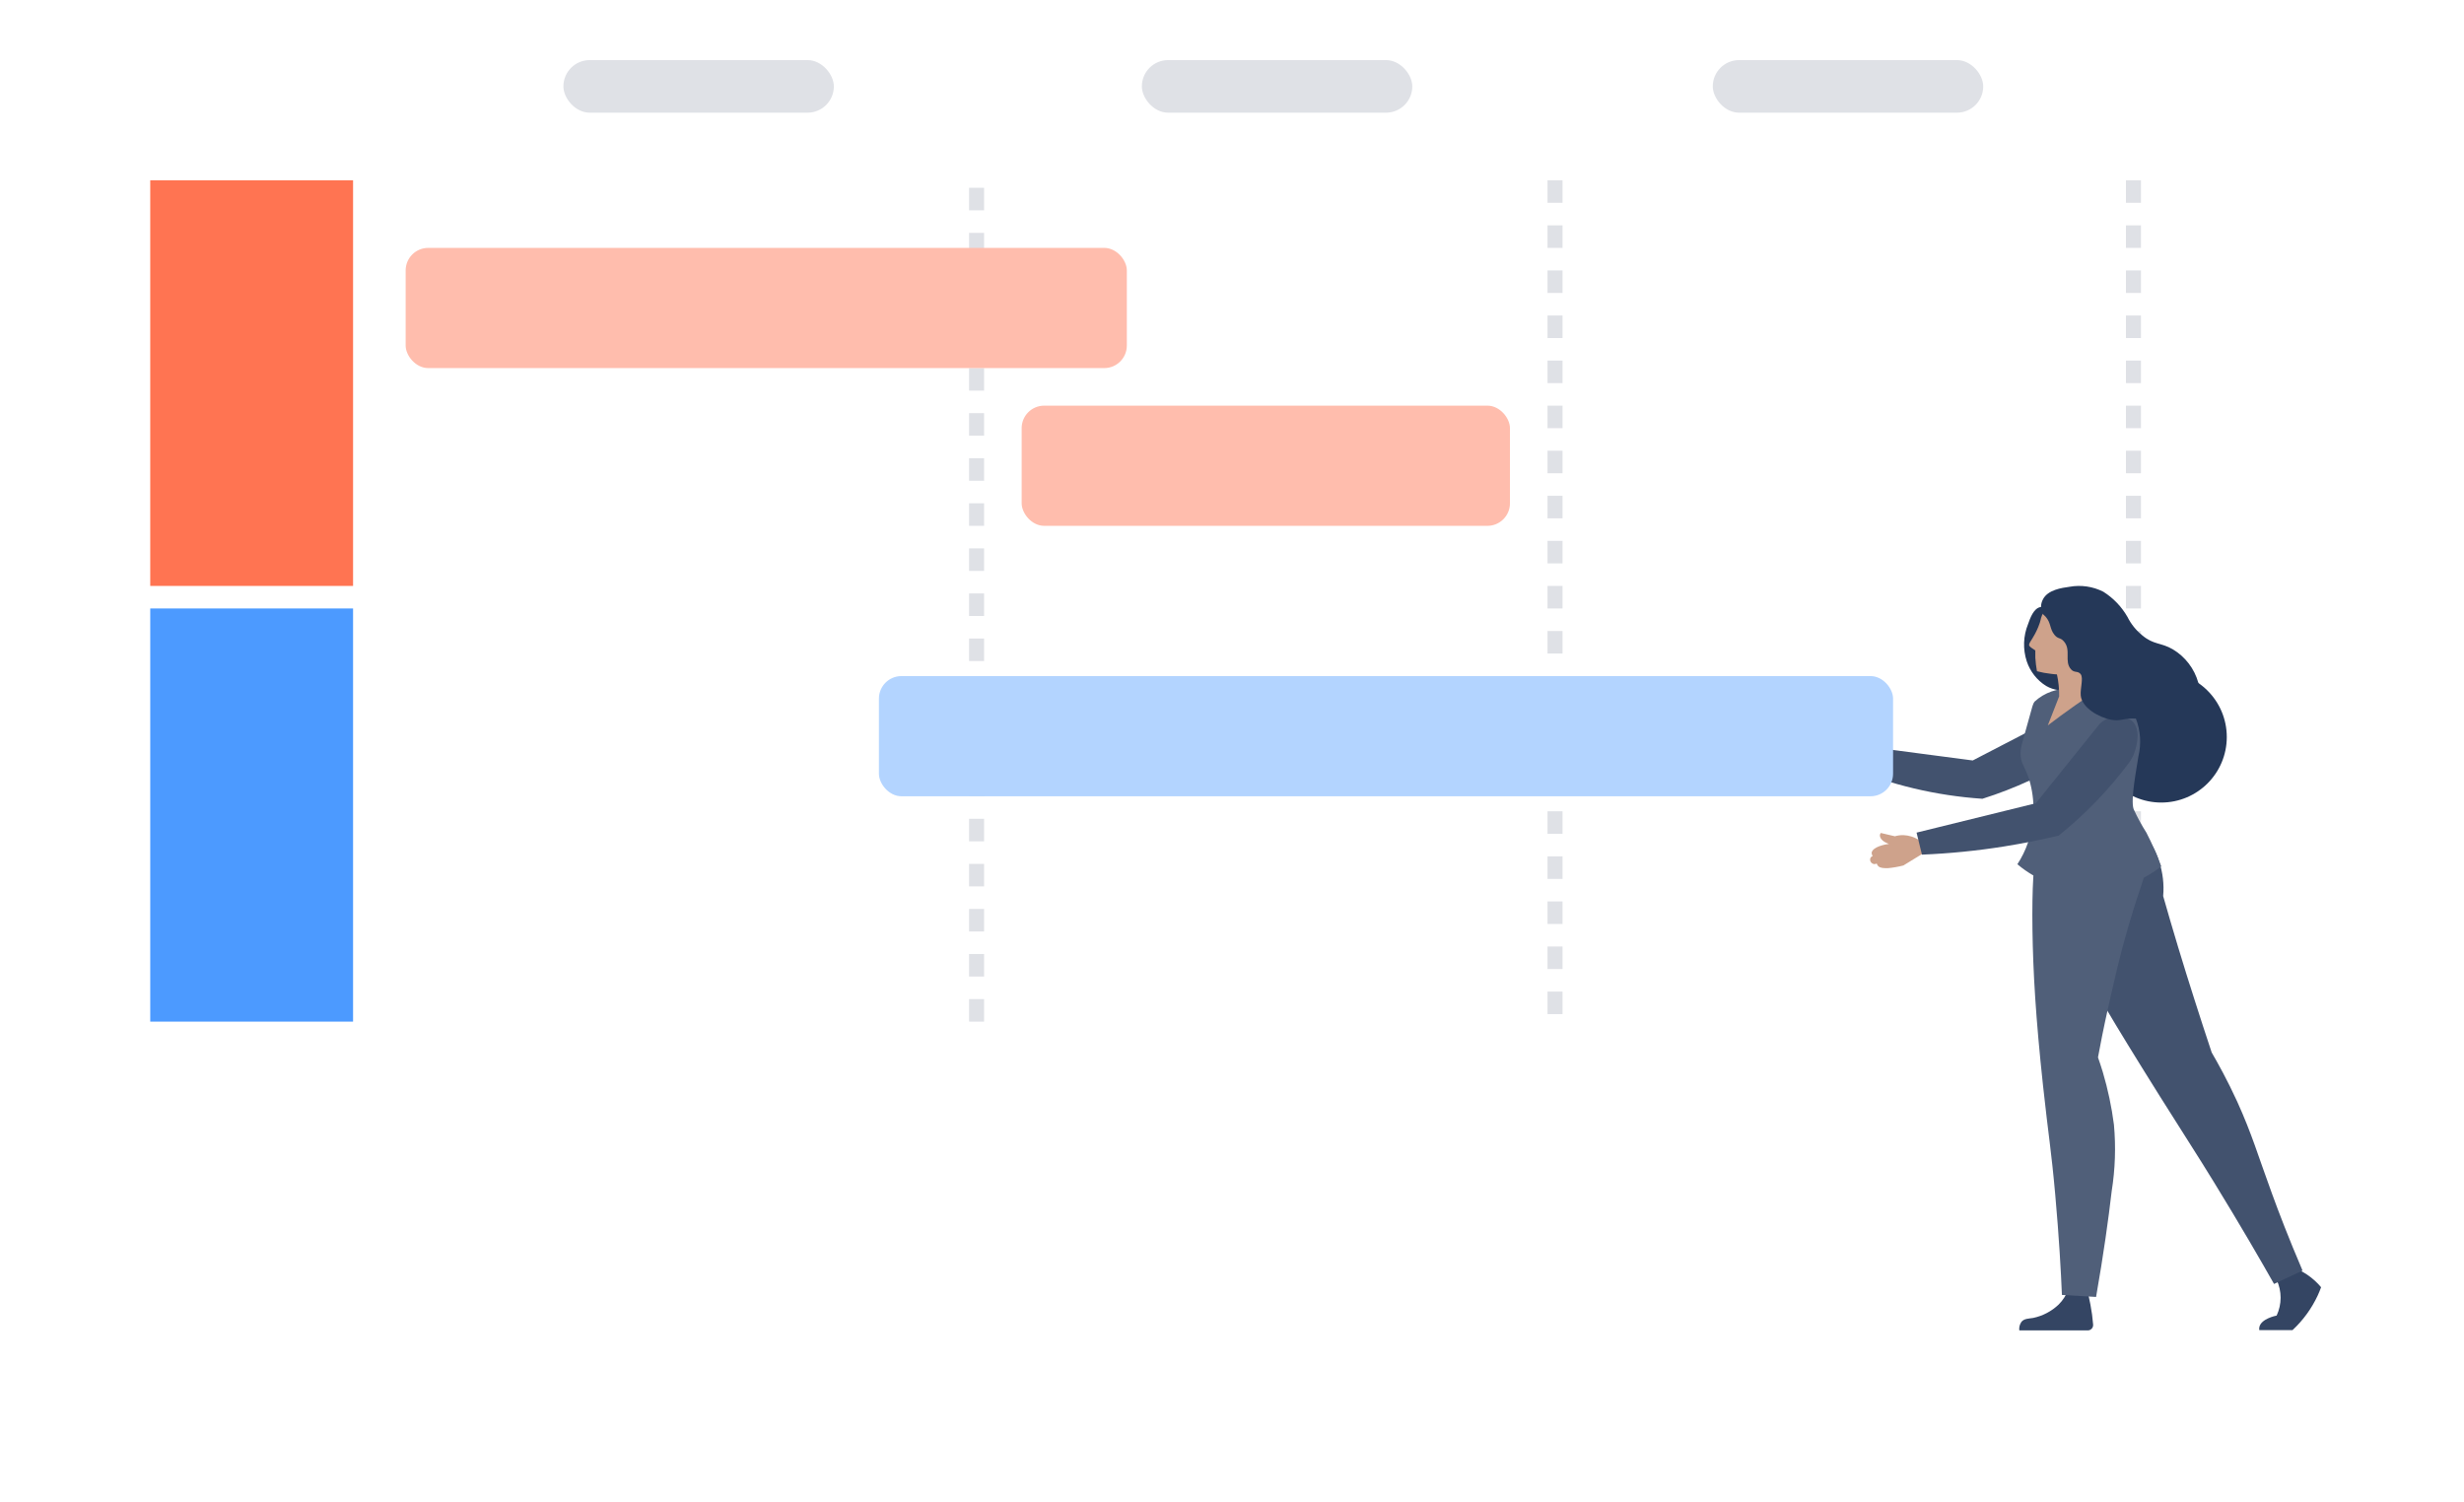 <svg xmlns="http://www.w3.org/2000/svg" width="328" height="200" viewBox="0 0 328 200">
  <defs>
    <linearGradient id="product-roadmap-step3-a" x1="10.954%" x2="89.585%" y1="41.266%" y2="55.236%">
      <stop offset="0%" stop-color="#42526E"/>
      <stop offset="100%" stop-color="#42526E"/>
    </linearGradient>
    <linearGradient id="product-roadmap-step3-b" x1="10.297%" x2="96.164%" y1="75.173%" y2="30.539%">
      <stop offset="0%" stop-color="#42526E"/>
      <stop offset="100%" stop-color="#42526E"/>
    </linearGradient>
  </defs>
  <g fill="none" fill-rule="evenodd">
    <rect width="27" height="54" x="20" y="24" fill="#FF7452"/>
    <rect width="27" height="55" x="20" y="81" fill="#4C9AFF"/>
    <line x1="130" x2="130" y1="25" y2="137" stroke="#DFE1E6" stroke-dasharray="3" stroke-width="2"/>
    <line x1="207" x2="207" y1="24" y2="136" stroke="#DFE1E6" stroke-dasharray="3" stroke-width="2"/>
    <line x1="284" x2="284" y1="24" y2="136" stroke="#DFE1E6" stroke-dasharray="3" stroke-width="2"/>
    <g fill="#FFBDAD" transform="translate(54 33)">
      <rect width="96" height="16" rx="3"/>
      <rect width="65" height="16" x="82" y="21" rx="3"/>
    </g>
    <g fill-rule="nonzero" transform="translate(246 78)">
      <path fill="url(#product-roadmap-step3-a)" d="M0.392,21.1 L4.71417777e-14,24.088 C5.689,26.485 11.737,27.92 17.896,28.334 C22.208,26.972 26.329,25.068 30.162,22.669 C30.965,22.299 31.52,21.539 31.627,20.661 L31.719,19.888 C31.834,18.95 31.419,18.025 30.643,17.485 C29.866,16.946 28.855,16.88 28.015,17.315 L16.604,23.234 L0.392,21.1 Z"/>
      <path fill="#CEA28B" d="M10.5,35.298 L7.373,37.213 C6.695,37.388 6.005,37.508 5.308,37.571 C4.765,37.571 4.327,37.571 4.038,37.317 C3.938,37.212 3.863,37.086 3.819,36.948 C3.643,37.059 3.419,37.059 3.242,36.948 C3.049,36.837 2.934,36.628 2.942,36.406 C2.952,36.198 3.09,36.018 3.288,35.956 C3.202,35.843 3.153,35.705 3.15,35.563 C3.15,35.009 4.108,34.525 5.458,34.34 C4.708,34.098 4.223,33.636 4.246,33.186 C4.253,33.077 4.293,32.972 4.362,32.886 L6.242,33.325 C6.617,33.215 7.006,33.164 7.396,33.175 C8.094,33.207 8.772,33.413 9.369,33.775 L10.5,35.298 Z"/>
      <path fill="#344563" d="M58.927,90.613 C60.508,91.131 61.911,92.082 62.977,93.359 C62.85,93.717 62.7,94.075 62.527,94.456 C61.716,96.196 60.576,97.764 59.169,99.071 L54.75,99.071 C54.731,98.952 54.731,98.832 54.75,98.713 C54.935,97.559 56.942,97.156 57.058,97.132 C57.766,95.623 57.766,93.877 57.058,92.367 L58.927,90.613 Z"/>
      <circle cx="41.7" cy="20.113" r="8.723" fill="#253858"/>
      <path fill="#42526E" d="M39.127,32.829 C36.185,30.371 29.377,31.525 27.312,35.021 C25.246,38.517 28.269,44.759 31.927,51.902 C32.942,53.875 34.512,56.759 41.538,67.975 C45.45,74.206 46.246,75.348 48.715,79.375 C52.258,85.144 54.981,89.863 56.712,92.921 L60.508,91.144 C58.662,86.84 57.312,83.298 56.435,80.886 C54.565,75.786 53.792,73.029 51.819,68.667 C50.504,65.794 49.246,63.544 48.415,62.113 C47.646,59.806 46.877,57.444 46.108,55.029 C44.615,50.367 43.231,45.786 41.954,41.286 C42.093,39.727 41.908,38.156 41.412,36.671 C40.99,35.216 40.204,33.893 39.127,32.829 Z"/>
      <path fill="#344563" d="M31.812,93.706 C31.985,94.317 32.146,94.975 32.273,95.679 C32.441,96.556 32.56,97.442 32.631,98.332 C32.647,98.532 32.579,98.729 32.443,98.876 C32.307,99.023 32.116,99.106 31.915,99.106 L22.8,99.106 C22.752,98.697 22.859,98.285 23.1,97.952 C23.469,97.525 24.012,97.548 24.658,97.444 C25.927,97.176 27.098,96.561 28.038,95.667 C28.597,95.112 29.03,94.443 29.308,93.706 L31.812,93.706 Z"/>
      <path fill="#505F79" d="M33.623,29.113 C31.605,28.599 29.465,28.915 27.681,29.99 C25.454,31.525 24.404,34.525 24.554,45.763 C24.635,51.359 24.981,57.417 25.962,66.532 C26.7,73.363 27.046,74.967 27.588,81.048 C28.096,86.69 28.35,91.329 28.477,94.386 L33.023,94.652 C34.015,89.009 34.673,84.267 35.1,80.575 C35.569,77.645 35.67,74.668 35.4,71.713 C35.094,69.351 34.6,67.016 33.923,64.732 C33.704,64.017 33.485,63.348 33.277,62.759 C33.554,61.236 34.015,58.871 34.662,55.986 C35.469,52.409 36.173,49.236 37.338,45.279 C39.277,38.609 40.073,37.917 39.646,35.736 C38.995,32.596 36.687,30.059 33.623,29.113 L33.623,29.113 Z"/>
      <path fill="#253858" d="M23.965,5.09 C23.327,6.664 23.266,8.414 23.792,10.029 C24.244,11.393 25.158,12.556 26.377,13.317 C26.889,13.61 27.453,13.798 28.038,13.871 C28.574,13.968 29.126,13.929 29.642,13.756 C31.442,12.775 29.412,5.125 26.804,3.209 C26.488,2.927 26.073,2.781 25.65,2.806 C24.704,2.956 24.242,4.306 23.965,5.09 Z"/>
      <path fill="#505F79" d="M41.7,37.329 C36.057,41.788 28.058,41.672 22.546,37.052 C23.133,36.156 23.606,35.191 23.954,34.179 C24.878,31.468 24.938,28.537 24.127,25.79 C23.527,23.921 22.973,23.702 22.973,22.248 C22.973,21.59 23.077,21.29 23.954,18.152 C24.588,15.844 24.612,15.706 24.831,15.406 C26.155,14.184 27.927,13.569 29.723,13.709 C30.358,13.709 36.462,13.779 38.331,17.679 C38.94,19.269 39.057,21.006 38.665,22.663 C38.458,24.129 37.581,28.432 38.019,29.702 C38.513,30.791 39.084,31.843 39.727,32.852 C40.475,34.302 41.134,35.797 41.7,37.329 Z"/>
      <path fill="#CEA28B" d="M24.127,7.963 C24.228,8.09 24.348,8.199 24.485,8.286 C24.628,8.396 24.778,8.496 24.935,8.586 C24.935,8.898 24.935,9.221 24.935,9.556 C24.972,10.159 25.046,10.76 25.154,11.356 C25.767,11.518 26.392,11.634 27.023,11.702 C28.176,11.863 29.348,11.816 30.485,11.563 C31.256,11.415 31.992,11.121 32.654,10.698 C34.734,9.256 35.414,6.49 34.242,4.248 C33.069,2.005 30.41,0.986 28.038,1.871 C27.083,2.255 26.3,2.972 25.835,3.89 C25.592,4.456 25.719,4.525 25.315,5.494 C25.188,5.801 25.046,6.101 24.888,6.394 C24.392,7.329 24.012,7.663 24.127,7.963 Z"/>
      <path fill="#CEA28B" d="M32.977,9.094 C32.072,10.648 31.994,12.548 32.769,14.171 C31.923,14.732 31.062,15.321 30.185,15.936 C28.931,16.821 27.735,17.698 26.596,18.567 L28.108,14.702 C28.123,13.689 28.019,12.678 27.796,11.69 L32.977,9.094 Z"/>
      <path fill="url(#product-roadmap-step3-b)" d="M9.127,32.84 L9.842,35.771 C13.495,35.622 17.136,35.26 20.746,34.686 C23.342,34.271 25.788,33.775 28.05,33.232 C31.576,30.4 34.728,27.132 37.431,23.506 C37.692,23.15 37.905,22.762 38.065,22.352 C38.135,22.167 39.312,19.179 37.719,17.898 C36.369,17.071 34.63,17.266 33.496,18.371 L25.004,28.929 L9.127,32.84 Z"/>
      <path fill="#253858" d="M27.473,6.498 C27.981,7.121 28.246,6.821 28.731,7.375 C29.758,8.529 28.731,10.029 29.688,11.102 C30.15,11.621 30.6,11.252 30.981,11.759 C31.362,12.267 30.9,13.652 30.981,14.586 C31.131,16.202 33.358,17.506 35.077,17.817 C36.231,18.025 36.485,17.679 37.765,17.644 C41.481,17.552 42.831,20.402 44.688,19.79 C46.546,19.179 47.331,15.567 46.627,12.867 C46.106,11.01 44.892,9.424 43.235,8.436 C41.654,7.513 40.696,7.859 39.185,6.59 C38.353,5.92 37.675,5.078 37.2,4.121 C36.419,2.761 35.318,1.612 33.992,0.775 C32.597,0.066 31.008,-0.165 29.469,0.117 C28.477,0.256 26.573,0.509 25.938,1.813 C25.652,2.359 25.614,3.003 25.835,3.579 C25.962,3.809 26.065,3.844 26.308,4.098 C27.058,4.963 26.827,5.69 27.473,6.498 Z"/>
    </g>
    <rect width="135" height="16" fill="#B3D4FF" rx="3" transform="translate(117 90)"/>
    <rect width="36" height="7" x="75" y="8" fill="#DFE1E6" rx="3.5"/>
    <rect width="36" height="7" x="152" y="8" fill="#DFE1E6" rx="3.5"/>
    <rect width="36" height="7" x="228" y="8" fill="#DFE1E6" rx="3.5"/>
  </g>
</svg>
